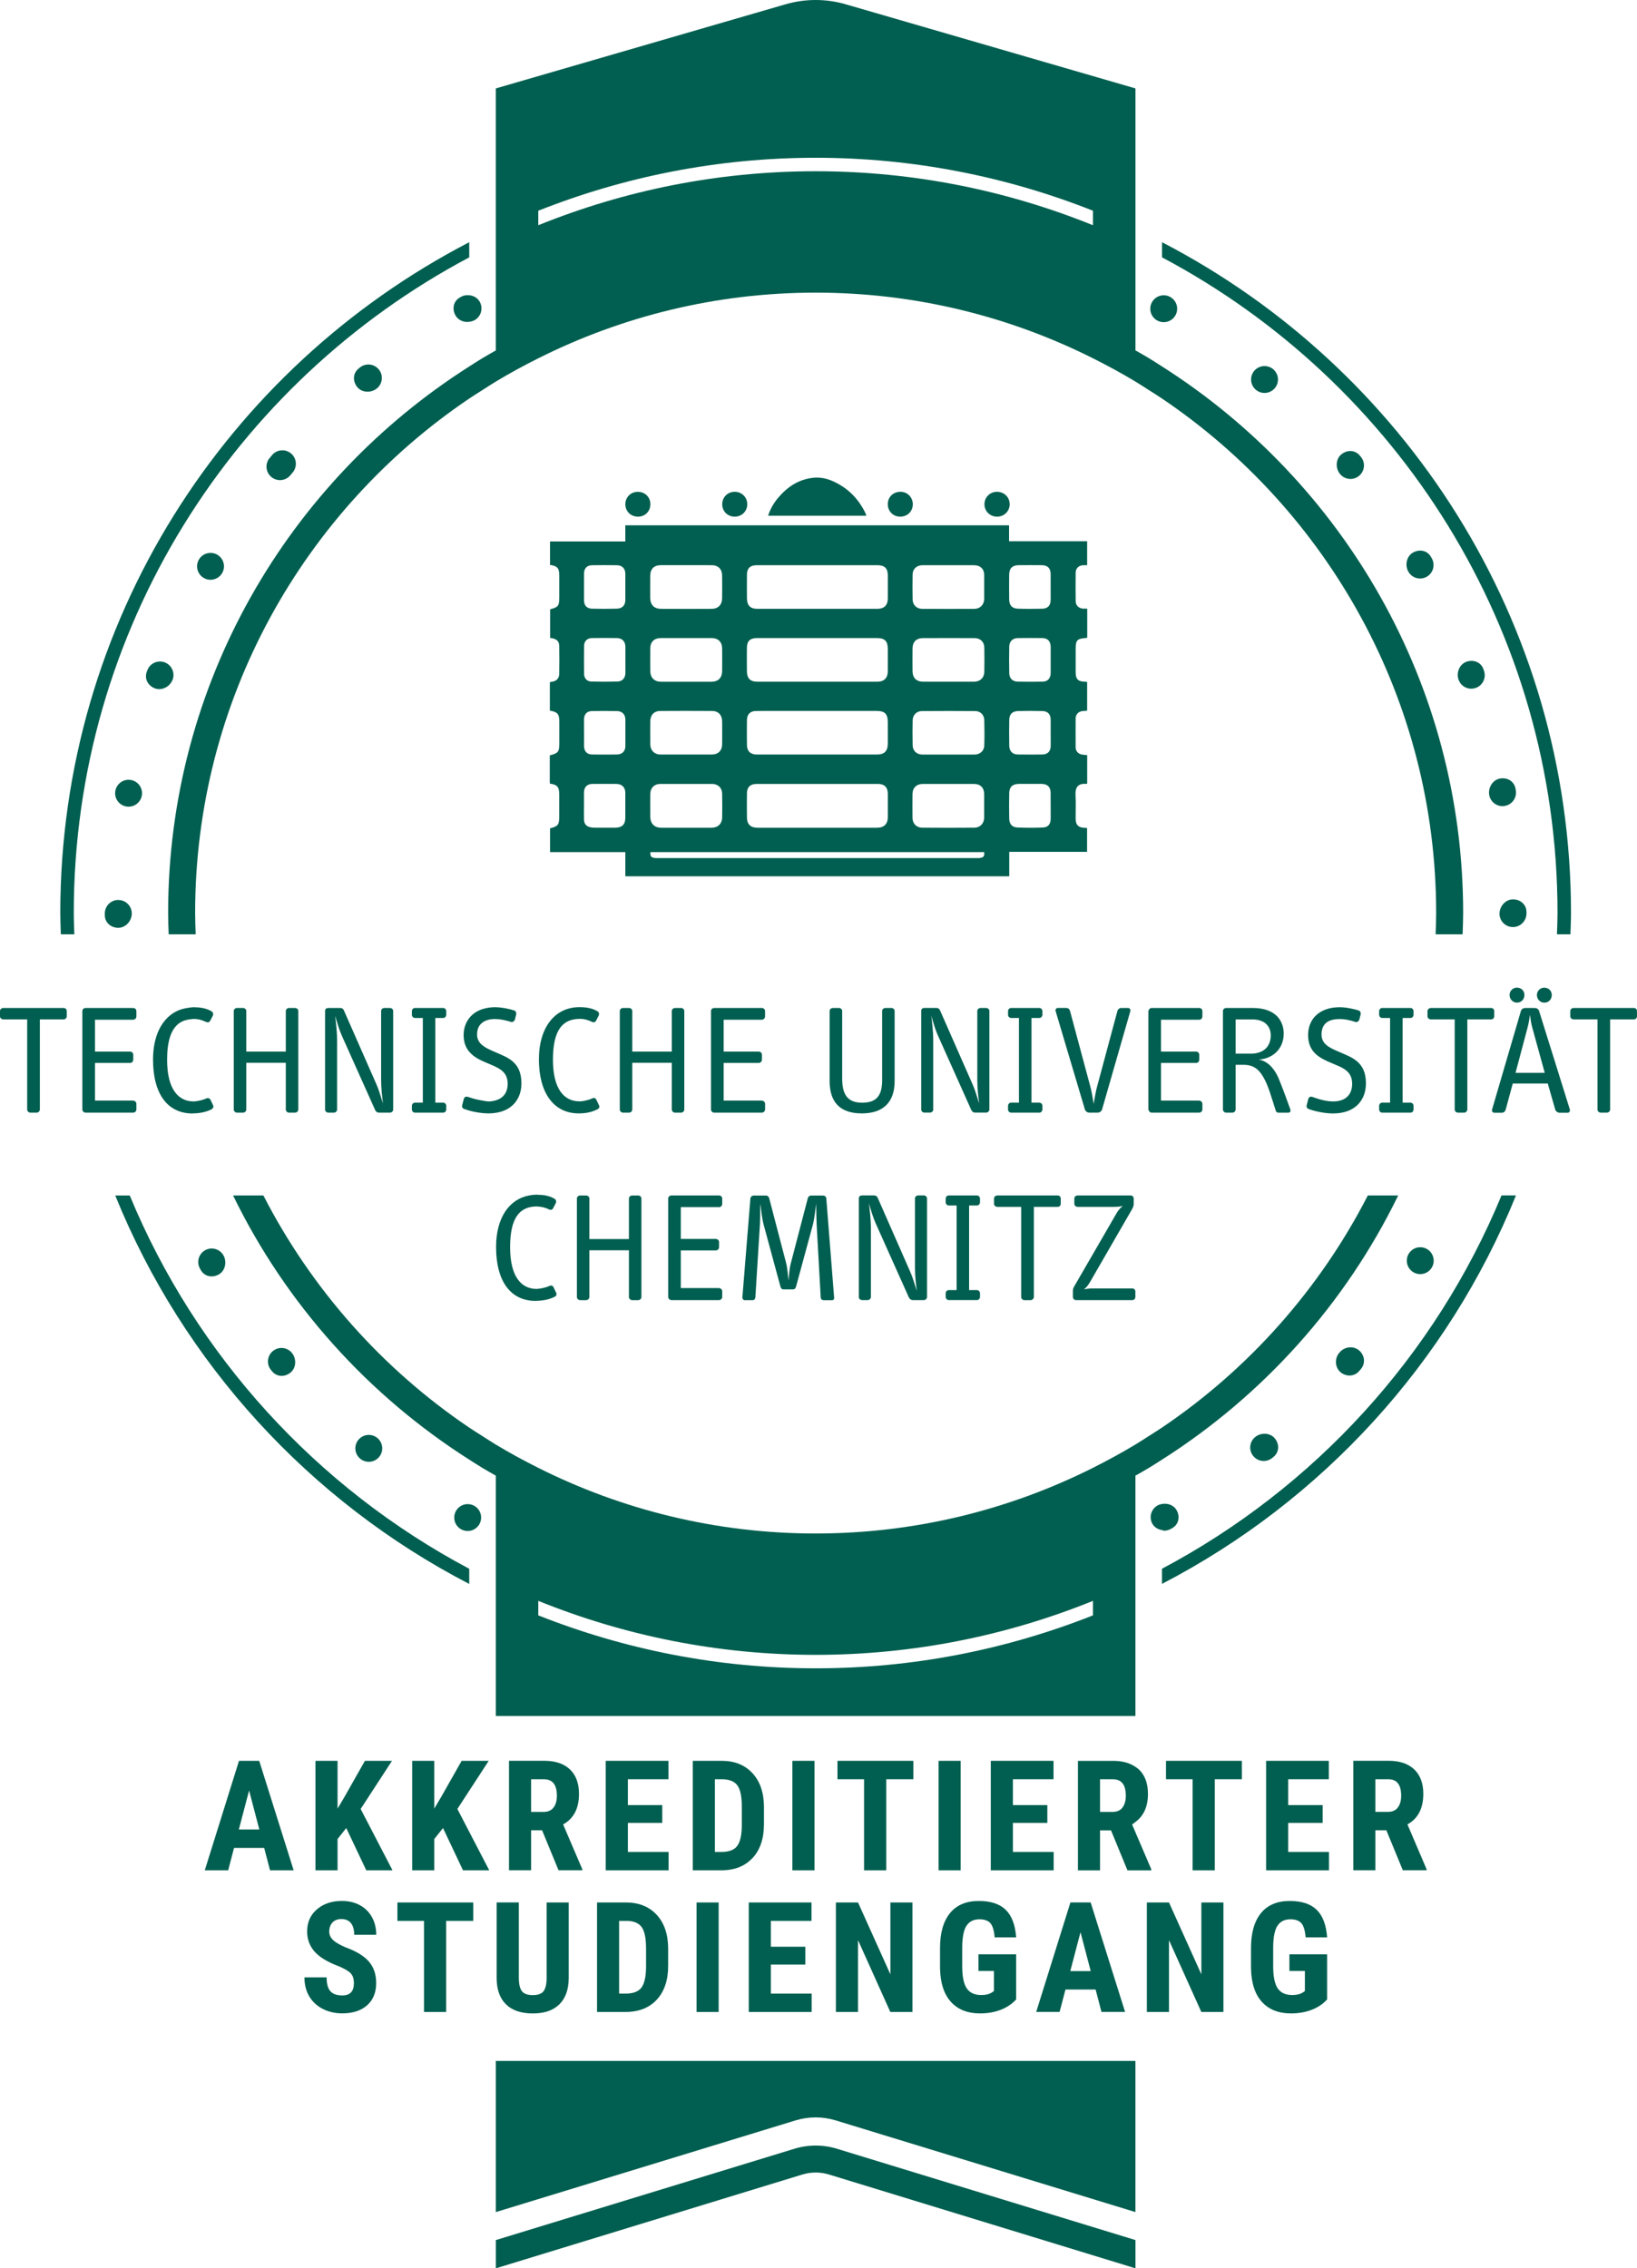 <?xml version="1.0" encoding="UTF-8"?>
<svg id="Ebene_2" data-name="Ebene 2" xmlns="http://www.w3.org/2000/svg" viewBox="0 0 444.46 615.93">
  <defs>
    <style>
      .cls-1 {
        fill: #005f50;
      }
    </style>
  </defs>
  <g id="Ebene_1-2" data-name="Ebene 1">
    <g>
      <path class="cls-1" d="M127.4,430.09v-4.11c-41.34-21.93-74.17-57.82-92.17-101.36h-3.94c18.44,45.56,52.77,83.01,96.11,105.48Z"/>
      <path class="cls-1" d="M407.67,324.61c-18,43.55-50.83,79.43-92.18,101.36v4.11c43.34-22.47,77.67-59.92,96.11-105.48h-3.93Z"/>
      <path class="cls-1" d="M127.4,69.88v-4.11C61.52,99.93,16.37,168.73,16.37,247.93c0,1.93,.09,3.85,.15,5.77h3.66c-.05-1.92-.15-3.83-.15-5.77,0-77.11,43.58-144.21,107.38-178.05Z"/>
      <path class="cls-1" d="M422.88,247.93c0,1.93-.09,3.85-.15,5.77h3.66c.05-1.92,.15-3.83,.15-5.77,0-79.2-45.15-148-111.04-182.16v4.11c63.8,33.84,107.38,100.93,107.38,178.05Z"/>
      <path class="cls-1" d="M134.62,600.66l81.36-24.89c1.78-.54,3.62-.82,5.47-.82s3.69,.27,5.47,.82l81.36,24.89v-41.04H134.62v41.04Z"/>
      <path class="cls-1" d="M32.12,244.37c-2.02,0-3.66,1.64-3.66,3.66v.46c0,2.02,1.64,3.44,3.66,3.44s3.66-1.87,3.66-3.89-1.64-3.66-3.66-3.66Z"/>
      <path class="cls-1" d="M74.05,366.89c-1.54,1.31-1.74,3.62-.43,5.16l.29,.35c.69,.81,1.61,1.2,2.55,1.2,.86,0,1.73-.32,2.47-.94,1.54-1.31,1.59-3.79,.29-5.34-1.32-1.55-3.63-1.74-5.16-.43Z"/>
      <path class="cls-1" d="M46.85,184.61c.73-1.88-.21-4.01-2.09-4.74-1.87-.73-4.01,.2-4.74,2.09-.02,.04-.19,.51-.2,.55-.65,1.89,.41,3.74,2.28,4.42,.37,.14,.75,.2,1.14,.2,1.54,0,3.04-1.04,3.61-2.53Z"/>
      <path class="cls-1" d="M54.54,344.92c.65,1.11,1.75,1.67,2.91,1.67,.66,0,1.34-.18,1.97-.54,1.75-1,2.24-3.42,1.25-5.18-1-1.75-3.23-2.37-4.99-1.38-1.76,1-2.37,3.23-1.38,4.99,0,.01,.25,.42,.25,.44Z"/>
      <path class="cls-1" d="M73.46,124.06c-.08,.1-.14,.2-.21,.31l-.03-.03c-1.3,1.54-1.11,3.86,.43,5.16,.69,.58,1.53,.87,2.37,.87,1.04,0,2.07-.44,2.8-1.3,.01-.01,.18-.22,.28-.34,.02-.03,.04-.05,.07-.08,.02-.02,.33-.39,.34-.41,1.27-1.58,1.03-3.88-.54-5.15-1.58-1.28-3.88-1.02-5.15,.54l.02,.02c-.13,.12-.25,.25-.37,.4h0Z"/>
      <path class="cls-1" d="M363.81,367.12c-.08,.09-.28,.33-.36,.43-1.19,1.64-.91,4.03,.72,5.22,.68,.49,1.46,.74,2.22,.74,1.08,0,2.12-.49,2.82-1.44,.06-.06,.29-.33,.34-.4,1.25-1.54,.96-3.7-.55-4.99-1.51-1.29-3.87-1.04-5.19,.44Z"/>
      <path class="cls-1" d="M102.38,105.43c1.54-1.31,1.74-3.62,.43-5.16-1.32-1.55-3.63-1.73-5.16-.43l-.35,.29c-1.54,1.31-1.56,3.47-.26,5.02,.69,.82,1.71,1.21,2.75,1.21,.92,0,1.86-.32,2.59-.93Z"/>
      <path class="cls-1" d="M414.45,247.65c0-2.02-1.64-3.44-3.66-3.44s-3.66,1.87-3.66,3.89,1.64,3.63,3.66,3.63,3.66-1.68,3.66-3.7v-.38Z"/>
      <path class="cls-1" d="M340.74,390.25c-1.54,1.31-1.74,3.62-.43,5.16,.73,.86,1.76,1.3,2.8,1.3,.84,0,1.68-.29,2.37-.87l.35-.29c1.54-1.31,1.56-3.47,.26-5.02-1.31-1.54-3.79-1.58-5.34-.29Z"/>
      <path class="cls-1" d="M364.15,123.41c-1.54,1.31-1.59,3.79-.29,5.34,.73,.86,1.76,1.3,2.8,1.3,.84,0,1.68-.29,2.37-.87,1.54-1.31,1.74-3.62,.43-5.16l-.29-.35c-1.31-1.54-3.47-1.56-5.02-.26Z"/>
      <path class="cls-1" d="M408.58,218.83c1.99-.35,3.32-2.25,2.97-4.24,0,0-.08-.46-.08-.46-.36-1.98-2.19-3.08-4.21-2.73-1.99,.36-3.27,2.48-2.92,4.47,.31,1.78,1.86,3.03,3.6,3.03,.21,0,.42-.02,.64-.06Z"/>
      <path class="cls-1" d="M402.93,182.16s-.18-.49-.19-.52c-.71-1.88-2.71-2.62-4.59-1.95-1.88,.67-2.8,2.95-2.15,4.85,.52,1.52,1.94,2.47,3.46,2.47,.39,0,.79-.07,1.19-.2,1.91-.66,2.93-2.74,2.27-4.66Z"/>
      <path class="cls-1" d="M383.63,150.05c-1.75,1-2.24,3.42-1.25,5.18,.67,1.19,1.91,1.86,3.19,1.86,.61,0,1.23-.16,1.8-.48,1.76-1,2.37-3.23,1.38-4.99,0-.01-.25-.42-.25-.44-1.02-1.74-3.14-2.13-4.87-1.12Z"/>
      <path class="cls-1" d="M125.25,80.56s-.42,.25-.44,.25c-1.74,1.02-2.13,3.13-1.12,4.87,.66,1.15,1.93,1.75,3.22,1.75,.17,0,.33-.04,.49-.06,.51-.06,1.01-.19,1.47-.44,1.76-1,2.37-3.23,1.38-4.99-.61-1.08-1.69-1.66-2.84-1.77-.72-.07-1.47,0-2.15,.39Z"/>
      <path class="cls-1" d="M315.5,408.38c-.42,.08-.84,.19-1.23,.41-1.76,1-2.37,3.23-1.38,4.99,.57,1,1.56,1.52,2.61,1.7,.2,.03,.38,.16,.58,.16,.61,0,1.23-.16,1.8-.48,.01,0,.42-.25,.44-.25,1.74-1.02,2.13-3.13,1.12-4.87-.79-1.37-2.43-1.93-3.95-1.65Z"/>
      <path class="cls-1" d="M215.7,583.46l-81.07,24.8v7.67l83.22-25.47c2.37-.72,4.87-.72,7.23,0l83.21,25.47v-7.67l-81.06-24.8c-3.77-1.15-7.75-1.15-11.52,0Z"/>
      <path class="cls-1" d="M45.65,247.93c0,1.93,.08,3.85,.15,5.77h7.33c-.06-1.92-.15-3.83-.15-5.77,0-58.09,29.56-109.41,74.42-139.71,1.18-.8,2.41-1.55,3.61-2.32,1.2-.77,2.39-1.55,3.61-2.29,3.74-2.26,7.6-4.35,11.53-6.32,22.68-11.38,48.25-17.83,75.3-17.83s52.62,6.45,75.3,17.83c3.93,1.97,7.78,4.06,11.53,6.32,1.22,.74,2.41,1.52,3.61,2.29,1.21,.77,2.43,1.52,3.61,2.32,44.87,30.3,74.43,81.62,74.43,139.71,0,1.93-.08,3.85-.15,5.77h7.33c.06-1.92,.15-3.83,.15-5.77,0-62.36-32.67-117.2-81.75-148.42-1.2-.76-2.39-1.54-3.61-2.28-1.19-.72-2.4-1.39-3.61-2.08V24.01L229.6,1.16c-2.66-.77-5.41-1.16-8.15-1.16s-5.49,.39-8.15,1.16l-78.68,22.85V95.16c-1.21,.69-2.42,1.36-3.61,2.08-1.22,.73-2.41,1.51-3.61,2.27-49.09,31.22-81.75,86.06-81.75,148.41ZM146.15,59.14v-1.92c23.33-9.25,48.72-14.38,75.3-14.38s51.97,5.14,75.3,14.38v3.94c-23.28-9.42-48.68-14.66-75.3-14.66s-52.02,5.24-75.3,14.66v-2.02Z"/>
      <path class="cls-1" d="M375.56,324.61h-4.18c-13.05,25.42-32.34,47.13-55.89,63.03-1.19,.8-2.41,1.55-3.61,2.32-1.2,.77-2.39,1.55-3.61,2.28-3.74,2.26-7.6,4.35-11.53,6.33-22.68,11.38-48.25,17.83-75.3,17.83s-52.62-6.45-75.3-17.83c-3.93-1.97-7.78-4.06-11.53-6.32-1.22-.74-2.41-1.52-3.61-2.29-1.21-.77-2.43-1.52-3.61-2.32-23.54-15.9-42.83-37.61-55.88-63.03h-8.23c14.33,29.44,36.66,54.27,64.12,71.73,1.2,.76,2.39,1.54,3.61,2.27,1.19,.72,2.4,1.39,3.61,2.08v65.26h173.66v-65.26c1.21-.69,2.42-1.36,3.61-2.08,1.22-.73,2.41-1.51,3.61-2.27,27.46-17.46,49.79-42.3,64.12-71.73h-4.05Zm-78.81,112.1v1.92c-23.33,9.24-48.72,14.38-75.3,14.38s-51.97-5.14-75.3-14.38v-3.94c23.28,9.42,48.68,14.66,75.3,14.66s52.02-5.24,75.3-14.66v2.02Z"/>
      <path class="cls-1" d="M295.89,348.23l.86-1.5,10.59-18.35c.25-.43,.47-.94,.47-1.39v-1.54c0-.51-.38-.84-.85-.84h-14.34c-.51,0-.93,.34-.93,.84v1.41c0,.47,.42,.85,.93,.85h9.76c.98,0,1.82-.08,2.46-.26-.5,.43-1.15,1.07-1.57,1.79l-6.52,11.27-5.06,8.74c-.18,.3-.39,.72-.39,1.19v1.74c0,.46,.39,.85,.85,.85h15.27c.47,0,.84-.39,.84-.85v-1.49c0-.46-.37-.84-.84-.84h-10.91c-.85,0-1.69,.17-2.21,.25,.52-.38,1.11-1.02,1.57-1.88Z"/>
      <path class="cls-1" d="M202.25,353.04h2.12c.43,0,.68-.3,.72-.77l1.23-19.72c.08-1.06,.08-4.37,.08-5.72,.26,1.44,.43,3.86,.94,5.72l4.53,16.71c.17,.6,.39,.85,.89,.85h2.5c.52,0,.73-.25,.9-.85l4.54-16.71c.46-1.74,.72-4.53,.89-5.72,0,1.44,.09,4.75,.14,5.77l1.1,19.73c.04,.42,.29,.72,.81,.72h2.24c.47,0,.64-.3,.59-.72l-2.12-26.89c-.04-.55-.43-.81-.94-.81h-3.18c-.42,0-.8,.3-.89,.68l-4.61,17.65c-.38,1.4-.51,3.22-.64,4.79-.18-1.57-.3-3.44-.64-4.75l-4.62-17.69c-.09-.34-.43-.68-.85-.68h-3.27c-.5,0-.93,.34-.97,.81l-2.17,26.77c-.04,.46,.25,.85,.68,.85Z"/>
      <path class="cls-1" d="M171.65,353.04h1.61c.47,0,.89-.39,.89-.85v-26.73c0-.51-.42-.84-.89-.84h-1.61c-.47,0-.89,.34-.89,.84v10.99h-10.74v-10.99c0-.51-.43-.84-.89-.84h-1.61c-.47,0-.88,.34-.88,.84v26.73c0,.46,.42,.85,.88,.85h1.61c.47,0,.89-.39,.89-.85v-12.69h10.74v12.69c0,.46,.43,.85,.89,.85Z"/>
      <path class="cls-1" d="M195.2,327.79c.55,0,.89-.42,.89-.93v-1.41c0-.51-.43-.84-.89-.84h-12.89c-.47,0-.89,.34-.89,.84v26.73c0,.46,.42,.85,.89,.85h12.89c.46,0,.89-.39,.89-.85v-1.53c0-.51-.43-.89-.95-.89h-10.3v-10.23h9.5c.51,0,.89-.38,.89-.94v-1.31c0-.47-.38-.86-.89-.86h-9.5v-8.65h10.35Z"/>
      <path class="cls-1" d="M278.15,353.04h1.65c.47,0,.9-.39,.9-.85v-24.48h6.45c.47,0,.85-.34,.85-.85v-1.41c0-.51-.38-.84-.85-.84h-16.33c-.51,0-.93,.34-.93,.84v1.41c0,.5,.42,.85,.93,.85h6.44v24.48c0,.46,.42,.85,.89,.85Z"/>
      <path class="cls-1" d="M265.24,327.33c.5,0,.84-.43,.84-.9v-.92c0-.47-.34-.9-.84-.9h-7.63c-.52,0-.85,.42-.85,.9v.92c0,.47,.34,.9,.85,.9h2.12v22.98h-2.12c-.52,0-.85,.42-.85,.89v.93c0,.47,.34,.89,.85,.89h7.63c.5,0,.84-.43,.84-.89v-.93c0-.47-.34-.89-.84-.89h-2.12v-22.98h2.12Z"/>
      <path class="cls-1" d="M246.81,352.35c.21,.43,.6,.68,1.02,.68h2.97c.47,0,.89-.39,.89-.81v-26.81c0-.47-.42-.81-.89-.81h-1.49c-.46,0-.89,.34-.89,.81v18.87c0,2.08,.26,4.38,.51,6.24-.51-1.45-.98-3.35-1.83-5.26l-8.82-20.07c-.17-.38-.52-.59-.99-.59h-3.22c-.51,0-.89,.26-.89,.81v26.81c0,.42,.42,.81,.89,.81h1.48c.48,0,.9-.39,.9-.81v-19.21c0-1.61-.29-4.45-.52-6.28,.52,1.83,1.07,3.78,1.87,5.55l8.99,20.07Z"/>
      <path class="cls-1" d="M274.13,136.89c0-1.9-1.52-3.36-3.46-3.35-1.89,.01-3.37,1.49-3.38,3.35-.02,1.9,1.49,3.4,3.42,3.4s3.43-1.48,3.43-3.4Z"/>
      <path class="cls-1" d="M247.83,136.96c0-1.92-1.42-3.4-3.31-3.42-2-.02-3.46,1.39-3.47,3.34-.02,1.91,1.4,3.38,3.3,3.41,1.99,.03,3.47-1.4,3.48-3.33Z"/>
      <path class="cls-1" d="M226.15,130.67c-1.75-.79-3.6-1.15-5.52-.92-4,.48-7.05,2.62-9.54,5.64-1.12,1.38-1.99,2.9-2.53,4.64h26.68c-.15-.37-.24-.67-.38-.93-1.92-3.84-4.8-6.69-8.72-8.43Z"/>
      <path class="cls-1" d="M149.27,205.1v7.16c0,.18,.04,.36,.05,.53,1.95,.25,2.52,.9,2.52,2.88,0,1.99,0,3.98,0,5.98,0,2.31-.31,2.71-2.49,3.28v6.45h20.44v6.57h104.23v-6.64h21.13v-6.48c-.22,0-.38-.02-.53-.03-1.87-.06-2.58-.78-2.58-2.62,0-2.09,.09-4.18-.03-6.26-.12-2.29,.81-3.24,2.97-3.07,.05,0,.1-.04,.2-.11v-7.7c-.54-.05-1.04-.07-1.52-.17-1-.23-1.62-.97-1.62-1.98,0-2.62-.02-5.22,0-7.84,.01-1.01,.75-1.83,1.77-1.96,.45-.05,.91-.08,1.36-.12v-7.81c-.23-.02-.43-.03-.6-.05-1.91-.05-2.52-.69-2.52-2.62v-6.17c0-2.51,.36-2.9,2.83-3.08,.08-.01,.18-.06,.31-.1v-7.87c-.42,0-.78,.01-1.15,0-1.16-.08-1.98-.9-1.99-2.04-.03-2.59-.03-5.17,0-7.75,.02-1.13,.81-1.92,1.93-2,.4-.02,.79,0,1.19,0v-6.51h-21.2v-4.33h-104.19v4.39h-20.44v6.36c2.03,.32,2.51,.9,2.51,2.9v5.88c0,2.35-.26,2.7-2.48,3.28v7.77c1.68,.18,2.45,.82,2.47,2.19,.04,2.52,.04,5.04,0,7.56-.02,1.25-.77,2-2,2.15-.18,.02-.34,.07-.55,.12v7.72c2.1,.37,2.57,.93,2.57,2.96v5.88c0,2.35-.27,2.71-2.57,3.31Zm136,13.71c0,1.16,0,2.31,0,3.46,0,1.49-.66,2.36-2.11,2.43-2.32,.1-4.66,.1-6.99-.01-1.42-.07-2.15-.99-2.16-2.43-.04-2.3-.04-4.6,0-6.9,.01-1.64,.91-2.48,2.58-2.5,2.08,0,4.16,0,6.23,0,1.58,.01,2.42,.84,2.44,2.41,0,1.19,0,2.37,0,3.54Zm0-19.83c0,1.21,.02,2.42,0,3.62-.02,1.42-.85,2.26-2.26,2.27-2.21,.03-4.42,.03-6.63,0-1.49-.01-2.35-.9-2.36-2.4-.04-2.33-.04-4.65,0-6.99,0-1.5,.83-2.36,2.36-2.41,2.21-.06,4.41-.06,6.61,0,1.54,.04,2.28,.89,2.28,2.45,0,1.15,0,2.3,0,3.45Zm0-19.79c0,1.18,0,2.36,0,3.54-.01,1.46-.77,2.33-2.18,2.36-2.27,.04-4.55,.06-6.81,0-1.39-.04-2.25-.92-2.26-2.33-.04-2.39-.06-4.79,0-7.18,.02-1.43,.92-2.3,2.36-2.32,2.21-.03,4.41-.03,6.63,0,1.47,.02,2.24,.88,2.26,2.39,0,1.19,0,2.37,0,3.54Zm-11.26-23.22c.01-1.62,.85-2.47,2.46-2.5,2.14-.02,4.29-.02,6.43,0,1.54,.02,2.34,.83,2.36,2.37,.01,1.18,0,2.36,0,3.55s.02,2.35,0,3.54c-.02,1.49-.78,2.33-2.29,2.36-2.19,.05-4.41,.06-6.61-.01-1.57-.04-2.34-.92-2.36-2.52-.02-2.27-.02-4.53,0-6.8Zm-104.21,23.27c0,1.19,.03,2.36,0,3.54-.02,1.31-.81,2.24-2.1,2.28-2.4,.07-4.79,.07-7.17,0-1.19-.03-1.94-.9-1.95-2.08-.03-2.53-.03-5.04,0-7.56,0-1.27,.79-2.12,2.08-2.16,2.3-.04,4.6-.04,6.9,0,1.39,.04,2.22,.95,2.24,2.34,.02,1.21,0,2.42,0,3.63Zm9.45,13.81c4.68-.03,9.38-.03,14.07,0,1.71,0,2.74,1.11,2.75,2.85,.02,2.05,.02,4.11,0,6.15-.01,1.79-1.08,2.83-2.83,2.83-2.33,.01-4.66,0-6.99,0s-4.6,.01-6.9,0c-1.67,0-2.78-1.12-2.79-2.8-.02-2.07-.02-4.15,0-6.23,0-1.68,1.03-2.8,2.69-2.8Zm-2.69-10.85c-.02-2.06-.02-4.1,0-6.15,0-1.73,1.05-2.78,2.78-2.79h13.89c1.77,0,2.83,1.06,2.84,2.85,.02,2.01,.02,4.04,0,6.05-.01,1.9-1.05,2.95-2.93,2.96-2.27,.01-4.53,0-6.8,0s-4.6,.01-6.9,0c-1.79-.02-2.87-1.1-2.88-2.91Zm2.78,30.66c2.33,0,4.66,0,6.99,0s4.67,0,7,0c1.61,0,2.72,1.07,2.74,2.66,.04,2.15,.04,4.29,0,6.44-.02,1.7-1.13,2.78-2.82,2.8-4.61,0-9.21,0-13.81,0-1.77-.02-2.87-1.17-2.88-2.95-.02-2.06-.02-4.11,0-6.16,0-1.7,1.08-2.79,2.78-2.79Zm86.76,20.11c-.33,.05-.68,.03-1.01,.03-28.78,.01-57.55,.01-86.31,0-.34,0-.69,.03-1.03-.03-.99-.16-1.23-.46-1.15-1.59h90.62c.09,1.1-.12,1.42-1.12,1.59Zm-60.71-20.11c5.5,0,11,0,16.5,0h16.41c1.84,0,2.75,.89,2.75,2.73,0,2.08,0,4.16,0,6.25,0,1.91-1.02,2.92-2.95,2.92-10.81,0-21.62,0-32.44,0-1.88,0-2.84-.93-2.86-2.77-.02-2.21-.03-4.42,0-6.62,.02-1.64,.93-2.5,2.59-2.5Zm-2.59-10.59c-.03-2.26-.03-4.53,0-6.8,.02-1.48,.89-2.38,2.38-2.41,2.08-.04,4.16-.02,6.24-.02h26.48c2.35,0,3.14,.78,3.14,3.1,0,1.93,0,3.86,0,5.78,0,2.04-.93,2.96-2.94,2.96h-32.62c-1.7,0-2.66-.9-2.69-2.61Zm64.44,.15c-.03,1.45-1.16,2.46-2.62,2.47-2.39,.01-4.78,0-7.17,0s-4.66,.01-6.99,0c-1.53,0-2.63-.97-2.67-2.5-.05-2.27-.04-4.54,0-6.81,.04-1.43,1.06-2.49,2.49-2.5,4.84-.04,9.68-.04,14.53,0,1.38,.01,2.41,1.06,2.43,2.44,.06,2.3,.07,4.59,0,6.89Zm-19.46-46.46c.02-1.45,1.11-2.46,2.58-2.48,2.39-.02,4.79-.01,7.18-.01s4.67,0,6.98,.01c1.65,0,2.69,1.03,2.7,2.66,0,2.15,0,4.28,0,6.43,0,1.59-1.07,2.73-2.66,2.75-4.75,.04-9.51,.04-14.25,0-1.46-.01-2.51-1.1-2.53-2.55-.04-2.27-.04-4.54,0-6.81Zm-.02,20.04c.03-1.7,1.08-2.73,2.76-2.73,4.69-.02,9.38-.02,14.07,0,1.59,0,2.64,1.01,2.66,2.6,.04,2.17,.04,4.35,0,6.53-.03,1.63-1.13,2.69-2.78,2.71-2.34,.01-4.67,0-7,0s-4.53,.01-6.81,0c-1.84-.01-2.88-1.02-2.9-2.88-.02-2.07-.02-4.16,0-6.24Zm0,39.48c.02-1.56,1.1-2.59,2.68-2.61,2.39,0,4.78,0,7.17,0s4.59,0,6.89,0c1.67,0,2.71,1.05,2.71,2.75,0,2.11,0,4.23,0,6.34,0,1.62-1.1,2.79-2.72,2.79-4.7,.04-9.39,.04-14.08,0-1.57,0-2.64-1.1-2.66-2.65-.02-2.2-.02-4.41,0-6.62Zm-44.97-59.27c0-1.9,.83-2.73,2.72-2.74h32.75c1.94,.01,2.78,.84,2.79,2.79,0,2.05,0,4.11,0,6.15,0,1.96-.97,2.91-2.93,2.91-10.82,.01-21.64,.01-32.47,0-1.93,0-2.83-.91-2.85-2.87-.02-2.07-.01-4.16,0-6.24Zm0,19.65c.02-1.76,.88-2.6,2.66-2.6h32.74c2,0,2.84,.84,2.85,2.83,0,2.06,0,4.11,0,6.17,0,1.86-1.01,2.85-2.88,2.85h-32.57c-1.87,0-2.78-.91-2.8-2.82-.02-2.14-.02-4.28,0-6.44Zm-26.24-19.53c0-1.85,1.02-2.86,2.88-2.87h6.9c2.3,0,4.6,0,6.9,.01,1.77,0,2.82,1.05,2.83,2.84,.02,2.05,.03,4.1,0,6.15-.01,1.76-1.09,2.86-2.84,2.86-4.57,.03-9.14,.03-13.71,0-1.93,0-2.96-1.08-2.98-3.03,0-1.99,0-3.96,.01-5.96Zm-17.99,3.05c0-1.21-.01-2.42,0-3.64,.02-1.4,.79-2.24,2.16-2.26,2.26-.03,4.54-.04,6.81,0,1.43,.02,2.26,.93,2.26,2.4,.01,2.33,.01,4.67,0,6.99,0,1.45-.81,2.36-2.26,2.4-2.27,.07-4.54,.07-6.8,.01-1.41-.04-2.15-.87-2.17-2.27-.01-1.21,0-2.42,0-3.63Zm0,39.6c0-1.21-.01-2.42,0-3.63,.02-1.36,.74-2.22,2.07-2.27,2.34-.05,4.67-.05,6.99,.01,1.35,.03,2.17,.97,2.18,2.3,.01,2.38,.01,4.78,0,7.18,0,1.38-.87,2.28-2.26,2.3-2.27,.04-4.54,.03-6.8,0-1.36-.02-2.15-.87-2.17-2.25-.01-1.21,0-2.43,0-3.64Zm0,16.16c.02-1.42,.84-2.26,2.26-2.28,2.18-.02,4.36,0,6.53,0,1.52,.02,2.43,.94,2.43,2.45,.01,2.23,.01,4.48,0,6.71,0,1.81-.83,2.69-2.66,2.73-1.89,.02-3.79,0-5.68,0-.4,0-.81-.04-1.2-.13-1.07-.23-1.66-.95-1.68-2.04-.03-1.27-.01-2.55-.01-3.83s-.01-2.42,0-3.63Z"/>
      <path class="cls-1" d="M176.58,136.93c.01-1.95-1.46-3.38-3.42-3.38-1.92,.01-3.36,1.46-3.37,3.36,0,1.95,1.47,3.38,3.44,3.38,1.92,0,3.35-1.44,3.35-3.37Z"/>
      <path class="cls-1" d="M202.89,136.88c-.02-1.89-1.51-3.34-3.41-3.34s-3.37,1.44-3.39,3.34c-.03,1.93,1.44,3.41,3.39,3.41s3.43-1.5,3.41-3.41Z"/>
      <path class="cls-1" d="M17.27,273.7H.93c-.51,0-.93,.34-.93,.85v1.4c0,.51,.43,.85,.93,.85H7.38v24.47c0,.47,.42,.86,.89,.86h1.66c.46,0,.89-.39,.89-.86v-24.47h6.45c.46,0,.85-.34,.85-.85v-1.4c0-.51-.38-.85-.85-.85Z"/>
      <path class="cls-1" d="M443.61,273.7h-16.33c-.51,0-.93,.34-.93,.85v1.4c0,.51,.42,.85,.93,.85h6.45v24.47c0,.47,.42,.86,.89,.86h1.65c.47,0,.89-.39,.89-.86v-24.47h6.44c.47,0,.85-.34,.85-.85v-1.4c0-.51-.38-.85-.85-.85Z"/>
      <path class="cls-1" d="M417.29,270.18c0,1.19,.93,2.08,1.99,2.08,1.2,0,2.04-.89,2.04-2.08s-.89-1.99-2.08-1.99c-1.02,0-1.95,.86-1.95,1.99Z"/>
      <path class="cls-1" d="M395.85,302.13h1.65c.46,0,.89-.39,.89-.86v-24.47h6.46c.46,0,.84-.34,.84-.85v-1.4c0-.51-.38-.85-.84-.85h-16.34c-.23,0-.43,.09-.6,.21-.2,.15-.33,.36-.33,.64v1.4c0,.51,.43,.85,.93,.85h6.45v24.47c0,.47,.42,.86,.9,.86Z"/>
      <path class="cls-1" d="M411.81,268.18c-1.01,0-1.95,.86-1.95,1.99,0,1.19,.94,2.08,1.99,2.08,1.19,0,2.04-.89,2.04-2.08s-.89-1.99-2.08-1.99Z"/>
      <path class="cls-1" d="M37.03,301.27v-1.52c0-.51-.42-.89-.93-.89h-10.31v-10.23h9.51c.51,0,.88-.38,.88-.93v-1.31c0-.46-.38-.85-.88-.85h-9.51v-8.65h10.35c.55,0,.89-.43,.89-.94v-1.4c0-.51-.42-.85-.89-.85h-12.89c-.47,0-.89,.34-.89,.85v26.72c0,.47,.42,.86,.89,.86h12.89c.47,0,.89-.39,.89-.86Z"/>
      <path class="cls-1" d="M52.27,302.33c.75,0,1.4-.06,1.99-.14,1.43-.21,2.45-.6,3.23-.99,.08-.04,.13-.13,.2-.2,.21-.2,.34-.47,.19-.82l-.76-1.61c-.06-.12-.18-.19-.29-.27-.2-.13-.45-.2-.77-.04-.59,.28-1.76,.63-2.8,.76-.23,.03-.47,.06-.68,.06-4.19,0-7.21-3.35-7.21-11.32,0-4.89,1.01-8,2.94-9.65,.94-.8,2.11-1.21,3.47-1.35,.3-.03,.57-.08,.89-.08,1.18,0,2.08,.29,2.95,.68,.1,.05,.21,.07,.32,.12,.51,.26,.93,.09,1.14-.33l.68-1.32c.25-.47,.08-.98-.34-1.23-.76-.46-1.6-.73-2.45-.89-.8-.15-1.62-.21-2.42-.21-.45,0-.87,.08-1.3,.14-1.28,.15-2.47,.49-3.55,1.07-3.77,2.01-6.15,6.53-6.15,13.01,0,9.33,3.95,14.63,10.74,14.63Z"/>
      <path class="cls-1" d="M421.23,285.26l-1.19-3.81-2.15-6.89c-.18-.59-.68-.85-1.14-.85h-2.67c-.47,0-.98,.26-1.15,.85l-1.45,4.96-.46,1.57-.08,.26-.72,2.46-5.09,17.4c-.17,.51,.13,.94,.59,.94h2.08c.47,0,.89-.39,1.01-.86l1.92-7.08h9.5l.55,1.91,1.48,5.17c.13,.47,.68,.86,1.15,.86h2.2c.47,0,.77-.42,.6-.94l-3.8-12.18-1.17-3.76Zm-3.11,6.06h-6.64l3.27-12.31c.29-1.1,.5-2.3,.63-3.48,.18,1.14,.34,2.42,.64,3.48l2.69,9.76,.7,2.54h-1.29Z"/>
      <path class="cls-1" d="M65.98,273.7h-1.62c-.46,0-.89,.34-.89,.85v26.72c0,.47,.43,.86,.89,.86h1.62c.47,0,.89-.39,.89-.86v-12.68h10.73v12.68c0,.47,.42,.86,.89,.86h1.61c.47,0,.89-.39,.89-.86v-26.72c0-.51-.43-.85-.89-.85h-1.61c-.47,0-.89,.34-.89,.85v10.99h-10.73v-10.99c0-.51-.43-.85-.89-.85Z"/>
      <path class="cls-1" d="M93.34,274.3c-.17-.38-.5-.6-.97-.6h-3.22c-.51,0-.89,.26-.89,.81v26.81c0,.42,.42,.81,.89,.81h1.48c.47,0,.89-.39,.89-.81v-19.22c0-1.61-.3-4.45-.51-6.28,.51,1.83,1.06,3.78,1.87,5.56l8.99,20.07c.21,.43,.6,.68,1.02,.68h2.97c.46,0,.89-.39,.89-.81v-26.81c0-.47-.43-.81-.89-.81h-1.49c-.46,0-.89,.34-.89,.81v18.88c0,2.07,.26,4.36,.51,6.23-.51-1.44-.97-3.35-1.82-5.26l-8.83-20.07Z"/>
      <path class="cls-1" d="M348.54,280.62c0-2.67-1.48-6.92-8.44-6.92h-7.17c-.47,0-.89,.34-.89,.85v26.72c0,.47,.42,.86,.89,.86h1.66c.46,0,.89-.39,.89-.86v-12.13h2.25c3.14,0,4.45,1.87,5.43,3.61,1.23,2.17,2.03,5.18,3.23,8.87,.12,.38,.43,.52,.76,.52h2.55c.63,0,.81-.42,.59-1.02-1.7-4.75-2.96-7.97-3.35-8.78-.93-2-2.63-4.2-5.18-4.63,3.82-.25,6.78-2.89,6.78-7.09Zm-8.95,5.48h-4.11v-9.29h4.58c3.27,0,4.96,1.82,4.96,4.33,0,3.14-2.07,4.97-5.43,4.97Z"/>
      <path class="cls-1" d="M361.99,299.08c-2.12,0-4.16-.69-5.68-1.23-.6-.21-.98,.13-1.11,.6l-.42,1.65c-.12,.47,.04,.85,.59,1.06,1.61,.59,4.25,1.18,6.58,1.18,6.23,0,8.91-3.86,8.91-8.14,0-4.54-2.21-6.37-5.34-7.73l-2.34-1.02c-2.37-1.01-4.37-2.03-4.37-4.53,0-2.64,1.44-4.21,4.91-4.21,1.74,0,2.98,.39,4.38,.81,.34,.08,.85-.21,.97-.68l.34-1.35c.13-.47-.12-.98-.5-1.1-1.27-.42-3.44-.89-5.19-.89-5.51,0-8.56,3.22-8.56,7.55,0,4.75,3.22,6.28,6.32,7.59l1.99,.85c2.25,.98,3.65,2.21,3.65,4.83,0,2.85-1.74,4.76-5.13,4.76Z"/>
      <path class="cls-1" d="M112.68,299.41c-.51,0-.85,.42-.85,.89v.94c0,.47,.34,.89,.85,.89h7.63c.5,0,.85-.42,.85-.89v-.94c0-.48-.35-.89-.85-.89h-2.12v-22.99h2.12c.5,0,.85-.42,.85-.89v-.94c0-.47-.35-.89-.85-.89h-7.63c-.51,0-.85,.42-.85,.89v.94c0,.47,.34,.89,.85,.89h2.12v22.99h-2.12Z"/>
      <path class="cls-1" d="M134.62,298.78c-.58,.17-1.19,.3-1.92,.3-.58,0-1.12-.14-1.68-.23-1.33-.21-2.57-.52-3.61-.89-.12-.04-.28-.08-.39-.12-.59-.21-.98,.13-1.1,.6l-.43,1.65c-.13,.47,.04,.85,.59,1.06,.39,.14,.84,.28,1.33,.42,1.07,.3,2.34,.54,3.61,.67,.55,.05,1.1,.09,1.64,.09,.71,0,1.35-.06,1.97-.16,4.82-.74,6.94-4.18,6.94-7.98,0-4.54-2.21-6.37-5.34-7.73l-1.59-.7-.74-.32c-1.1-.47-2.1-.95-2.87-1.57-.9-.72-1.5-1.61-1.5-2.96,0-1.47,.5-2.56,1.5-3.28,.79-.58,1.88-.93,3.42-.93,.07,0,.12,.02,.19,.02,1.63,.03,2.84,.39,4.18,.79,.34,.08,.85-.21,.98-.68l.34-1.35c.12-.47-.13-.98-.51-1.1-1.23-.41-3.29-.85-4.99-.88-.06,0-.13-.01-.19-.01-1.28,0-2.41,.19-3.42,.51-1.55,.49-2.75,1.33-3.61,2.43-.99,1.26-1.54,2.83-1.54,4.62,0,2.04,.61,3.46,1.54,4.55,.96,1.13,2.24,1.9,3.61,2.52,.39,.18,.78,.35,1.17,.51l1.99,.85c.17,.07,.29,.16,.45,.23,1.97,.95,3.2,2.17,3.2,4.6,0,2.23-1.11,3.85-3.2,4.46Z"/>
      <path class="cls-1" d="M145.68,324.4c-.7,0-1.36,.09-2.01,.21-5.38,.99-8.98,6.01-8.98,13.99,0,9.34,3.95,14.64,10.74,14.64,.27,0,.48-.03,.72-.04,2.13-.1,3.5-.61,4.49-1.1,.34-.17,.59-.55,.38-1.02l-.76-1.61c-.17-.34-.56-.55-1.07-.29-.64,.3-1.96,.68-3.05,.77-.14,.01-.29,.04-.43,.04-4.2,0-7.21-3.35-7.21-11.33s2.55-11.07,7.29-11.07c.13,0,.22,.04,.34,.04,1.13,.06,2.04,.34,2.92,.76,.51,.26,.94,.08,1.15-.34l.68-1.32c.26-.47,.08-.98-.34-1.23-.77-.46-1.6-.73-2.46-.9-.65-.12-1.3-.15-1.95-.17-.16,0-.31-.04-.47-.04Z"/>
      <path class="cls-1" d="M157.06,302.33c2.59,0,4.12-.59,5.21-1.14,.34-.17,.6-.55,.39-1.02l-.77-1.61c-.17-.34-.55-.56-1.06-.31-.72,.34-2.33,.81-3.48,.81-4.2,0-7.22-3.35-7.22-11.32s2.55-11.08,7.3-11.08c1.32,0,2.3,.34,3.27,.8,.51,.26,.94,.09,1.15-.33l.68-1.32c.25-.47,.09-.98-.34-1.23-1.49-.89-3.22-1.1-4.88-1.1-6.49,0-10.99,5.26-10.99,14.21s3.95,14.63,10.74,14.63Z"/>
      <path class="cls-1" d="M274.54,299.41c-.51,0-.85,.42-.85,.89v.94c0,.47,.34,.89,.85,.89h7.63c.51,0,.85-.42,.85-.89v-.94c0-.48-.34-.89-.85-.89h-2.11v-22.99h2.11c.51,0,.85-.42,.85-.89v-.94c0-.47-.34-.89-.85-.89h-7.63c-.51,0-.85,.42-.85,.89v.94c0,.47,.34,.89,.85,.89h2.12v22.99h-2.12Z"/>
      <path class="cls-1" d="M306.22,273.7h-1.82c-.46,0-.88,.34-1.02,.85l-5.52,20.54c-.3,1.05-.68,3.22-.93,4.66-.05-.36-.11-.76-.18-1.18-.21-1.28-.48-2.69-.71-3.49l-5.51-20.54c-.17-.59-.55-.85-1.11-.85h-2.16c-.46,0-.8,.38-.64,.89l7.94,26.68c.13,.47,.68,.86,1.14,.86h2.37c.48,0,1.02-.39,1.15-.86l7.68-26.72c.13-.46-.2-.85-.68-.85Z"/>
      <path class="cls-1" d="M268.62,301.32v-26.81c0-.47-.43-.81-.89-.81h-1.48c-.47,0-.9,.34-.9,.81v18.88c0,2.07,.25,4.36,.51,6.23-.51-1.44-.98-3.35-1.83-5.26l-8.83-20.07c-.17-.38-.51-.6-.98-.6h-3.22c-.51,0-.88,.26-.88,.81v26.81c0,.42,.42,.81,.88,.81h1.49c.47,0,.89-.39,.89-.81v-19.22c0-1.61-.29-4.45-.51-6.28,.51,1.83,1.05,3.78,1.87,5.56l8.99,20.07c.21,.43,.6,.68,1.02,.68h2.97c.47,0,.89-.39,.89-.81Z"/>
      <path class="cls-1" d="M182.4,301.27c0,.47,.42,.86,.89,.86h1.61c.47,0,.89-.39,.89-.86v-26.72c0-.51-.42-.85-.89-.85h-1.61c-.47,0-.89,.34-.89,.85v10.99h-10.73v-10.99c0-.51-.43-.85-.89-.85h-1.61c-.47,0-.89,.34-.89,.85v26.72c0,.47,.42,.86,.89,.86h1.61c.47,0,.89-.39,.89-.86v-12.68h10.73v12.68Z"/>
      <path class="cls-1" d="M207.73,301.27v-1.52c0-.51-.43-.89-.94-.89h-10.31v-10.23h9.5c.5,0,.89-.38,.89-.93v-1.31c0-.46-.38-.85-.89-.85h-9.5v-8.65h10.34c.55,0,.9-.43,.9-.94v-1.4c0-.51-.43-.85-.9-.85h-12.89c-.47,0-.89,.34-.89,.85v26.72c0,.47,.42,.86,.89,.86h12.89c.47,0,.9-.39,.9-.86Z"/>
      <path class="cls-1" d="M233.99,302.33c5.89,0,8.91-3.14,8.91-8.73v-19.05c0-.51-.42-.85-.89-.85h-1.61c-.46,0-.89,.34-.89,.85v18.8c0,5.04-2.37,6.07-5.51,6.07-4.08,0-5.34-2.5-5.34-6.58v-18.29c0-.51-.43-.85-.9-.85h-1.61c-.47,0-.89,.34-.89,.85v19.05c0,5.35,2.5,8.73,8.74,8.73Z"/>
      <path class="cls-1" d="M315.5,276.89h10.07c.56,0,.89-.43,.89-.94v-1.4c0-.51-.42-.85-.89-.85h-12.89c-.38,0-.67,.26-.79,.62-.03,.08-.1,.13-.1,.23v26.72c0,.09,.07,.14,.1,.22,.11,.35,.41,.64,.79,.64h12.89c.47,0,.89-.39,.89-.86v-1.52c0-.51-.42-.89-.93-.89h-10.31v-10.23h9.5c.51,0,.89-.38,.89-.93v-1.31c0-.46-.38-.85-.89-.85h-9.5v-8.65h.28Z"/>
      <path class="cls-1" d="M382.94,302.13c.51,0,.85-.42,.85-.89v-.94c0-.48-.34-.89-.85-.89h-2.12v-22.99h2.12c.51,0,.85-.42,.85-.89v-.94c0-.47-.34-.89-.85-.89h-7.64c-.51,0-.85,.42-.85,.89v.94c0,.47,.34,.89,.85,.89h2.12v22.99h-2.12c-.51,0-.85,.42-.85,.89v.94c0,.47,.34,.89,.85,.89h7.64Z"/>
      <path class="cls-1" d="M64.89,478.13l-9.29,29.73h6.35l1.59-6.08h8.19l1.59,6.08h6.41l-9.35-29.73h-5.49Zm-.04,18.64l2.78-10.59,2.78,10.59h-5.55Z"/>
      <polygon class="cls-1" points="106.43 478.13 99.08 478.13 93.55 487.89 91.65 491.1 91.65 478.13 85.65 478.13 85.65 507.86 91.65 507.86 91.65 499.36 94.01 496.38 99.45 507.86 106.57 507.86 97.92 491.2 106.43 478.13"/>
      <polygon class="cls-1" points="127.4 497.4 124.18 491.2 127.4 486.25 131.01 480.71 132.69 478.13 131.01 478.13 127.4 478.13 125.34 478.13 119.81 487.89 117.91 491.1 117.91 478.13 111.91 478.13 111.91 507.86 117.91 507.86 117.91 499.36 120.28 496.38 125.71 507.86 127.4 507.86 131.01 507.86 132.84 507.86 131.01 504.35 127.4 497.4"/>
      <path class="cls-1" d="M158.1,507.57l-5.21-12.17c2.87-1.58,4.31-4.34,4.31-8.29,0-2.87-.82-5.09-2.46-6.65-1.64-1.56-3.96-2.34-6.97-2.34h-9.57v29.73h6v-10.86h2.98l4.47,10.86h6.45v-.29Zm-7.8-16.77c-.6,.8-1.5,1.2-2.69,1.2h-3.41v-8.86h3.51c2.33,0,3.49,1.49,3.49,4.47,0,1.33-.3,2.4-.9,3.19Z"/>
      <polygon class="cls-1" points="181.53 502.87 170.47 502.87 170.47 494.99 179.81 494.99 179.81 490.15 170.47 490.15 170.47 483.13 181.49 483.13 181.49 478.13 164.46 478.13 164.46 507.86 181.53 507.86 181.53 502.87"/>
      <path class="cls-1" d="M204.33,504.52c2.06-2.22,3.09-5.29,3.09-9.19v-4.82c-.04-3.84-1.09-6.86-3.16-9.07-2.06-2.2-4.83-3.31-8.3-3.31h-7.86v29.73h7.69c3.62,0,6.46-1.11,8.52-3.34Zm-10.22-21.38h2.18c1.87,.05,3.19,.63,3.96,1.72,.78,1.1,1.16,3.04,1.16,5.81v5.16c-.04,2.58-.47,4.41-1.29,5.46-.82,1.06-2.23,1.58-4.23,1.58h-1.79v-19.74Z"/>
      <rect class="cls-1" x="215.14" y="478.13" width="6" height="29.73"/>
      <polygon class="cls-1" points="247.98 478.13 227.38 478.13 227.38 483.13 234.6 483.13 234.6 507.86 240.63 507.86 240.63 483.13 247.98 483.13 247.98 478.13"/>
      <rect class="cls-1" x="254.83" y="478.13" width="6" height="29.73"/>
      <polygon class="cls-1" points="286.08 502.87 275.01 502.87 275.01 494.99 284.36 494.99 284.36 490.15 275.01 490.15 275.01 483.13 286.04 483.13 286.04 478.13 269.01 478.13 269.01 507.86 286.08 507.86 286.08 502.87"/>
      <path class="cls-1" d="M312.58,507.86v-.29l-.7-1.63-3.61-8.43-.9-2.1c.34-.19,.6-.45,.9-.67,2.23-1.64,3.41-4.14,3.41-7.62,0-2.87-.82-5.09-2.46-6.65-.29-.27-.62-.49-.95-.71-1.55-1.06-3.54-1.62-6.02-1.62h-9.58v29.73h6v-10.86h2.98l4.47,10.86h6.45Zm-7.8-17.06c-.6,.8-1.5,1.2-2.7,1.2h-3.41v-8.86h3.51c2.33,0,3.49,1.49,3.49,4.47,0,1.33-.3,2.4-.9,3.19Z"/>
      <polygon class="cls-1" points="316.58 483.13 323.8 483.13 323.8 507.86 329.83 507.86 329.83 483.13 337.18 483.13 337.18 478.13 316.58 478.13 316.58 483.13"/>
      <polygon class="cls-1" points="349.76 494.99 359.11 494.99 359.11 490.15 349.76 490.15 349.76 483.13 360.79 483.13 360.79 478.13 343.76 478.13 343.76 507.86 360.83 507.86 360.83 502.87 349.76 502.87 349.76 494.99"/>
      <path class="cls-1" d="M386.44,487.11c0-2.87-.82-5.09-2.46-6.65-1.64-1.56-3.96-2.34-6.97-2.34h-9.58v29.73h6v-10.86h2.98l4.47,10.86h6.45v-.29l-5.2-12.17c2.87-1.58,4.31-4.34,4.31-8.29Zm-6.9,3.68c-.6,.8-1.5,1.2-2.7,1.2h-3.41v-8.86h3.51c2.33,0,3.49,1.49,3.49,4.47,0,1.33-.3,2.4-.9,3.19Z"/>
      <path class="cls-1" d="M92.72,521.1c1.12,0,1.97,.37,2.56,1.09,.59,.73,.89,1.79,.89,3.17h5.98c0-1.78-.38-3.37-1.16-4.78-.77-1.4-1.87-2.49-3.29-3.26-1.43-.77-3.06-1.15-4.88-1.15-2.74,0-4.99,.76-6.77,2.28-1.78,1.52-2.66,3.53-2.66,6.03,0,2.07,.66,3.87,1.96,5.38,1.31,1.52,3.45,2.84,6.43,3.97,1.63,.67,2.76,1.31,3.38,1.93,.62,.62,.93,1.53,.93,2.74,0,2.22-1.04,3.33-3.14,3.33-1.51,0-2.6-.39-3.27-1.16-.67-.78-1-2.02-1-3.74h-6.02c0,2,.45,3.74,1.33,5.2,.89,1.47,2.13,2.6,3.7,3.39,1.58,.79,3.33,1.18,5.25,1.18,2.83,0,5.07-.73,6.72-2.18,1.65-1.46,2.47-3.48,2.47-6.06,0-2.36-.66-4.29-1.97-5.82-1.31-1.52-3.42-2.81-6.32-3.86-1.66-.71-2.82-1.39-3.47-2.05-.66-.66-.98-1.4-.98-2.21,0-1.05,.29-1.88,.88-2.5,.58-.62,1.4-.93,2.45-.93Z"/>
      <polygon class="cls-1" points="107.9 516.59 107.9 521.59 115.12 521.59 115.12 546.32 121.14 546.32 121.14 521.59 127.4 521.59 128.49 521.59 128.49 516.59 127.4 516.59 107.9 516.59"/>
      <path class="cls-1" d="M134.84,516.59v20.44c0,3.14,.84,5.54,2.52,7.2,1.68,1.66,4.12,2.49,7.3,2.49s5.53-.82,7.2-2.46c1.67-1.64,2.53-4,2.55-7.09v-20.58h-6v20.56c-.01,1.63-.29,2.81-.82,3.52s-1.51,1.07-2.94,1.07-2.42-.36-2.96-1.08c-.54-.72-.82-1.92-.82-3.62v-20.46h-6.04Z"/>
      <path class="cls-1" d="M162.1,516.59v29.73h7.7c3.62,0,6.46-1.11,8.52-3.34,2.06-2.22,3.09-5.29,3.09-9.19v-4.82c-.04-3.84-1.09-6.86-3.15-9.07-2.06-2.2-4.83-3.31-8.3-3.31h-7.86Zm12.15,6.73c.78,1.1,1.16,3.04,1.16,5.81v5.16c-.04,2.58-.47,4.41-1.29,5.46-.82,1.06-2.22,1.58-4.22,1.58h-1.8v-19.74h2.19c1.86,.05,3.18,.63,3.96,1.72Z"/>
      <rect class="cls-1" x="189.12" y="516.59" width="6" height="29.73"/>
      <polygon class="cls-1" points="220.37 541.33 209.3 541.33 209.3 533.45 218.65 533.45 218.65 528.61 209.3 528.61 209.3 521.59 220.33 521.59 220.33 516.59 203.3 516.59 203.3 546.32 220.37 546.32 220.37 541.33"/>
      <polygon class="cls-1" points="232.96 516.59 226.95 516.59 226.95 546.32 232.96 546.32 232.96 526.82 241.73 546.32 247.74 546.32 247.74 516.59 241.75 516.59 241.75 536.11 232.96 516.59"/>
      <path class="cls-1" d="M262.41,522.94c.73-1.18,1.91-1.78,3.53-1.78,1.33,0,2.31,.34,2.94,1.03,.62,.69,1.02,1.98,1.18,3.87h5.84c-.26-3.41-1.21-5.9-2.85-7.49-1.64-1.59-4.07-2.39-7.3-2.39-3.43,0-6.04,1.11-7.83,3.32-1.79,2.21-2.69,5.36-2.69,9.46v5.35c.05,4.04,1.03,7.12,2.92,9.23,1.89,2.12,4.55,3.17,7.96,3.17,2,0,3.84-.31,5.52-.95,1.68-.63,3.1-1.58,4.26-2.83v-12.27h-10.23v4.53h4.2v5.45l-.53,.37c-.74,.48-1.7,.71-2.88,.71-1.85,0-3.18-.61-3.99-1.84-.81-1.23-1.21-3.2-1.21-5.91v-5.39c.03-2.58,.41-4.47,1.14-5.66Z"/>
      <path class="cls-1" d="M289.28,540.23h8.19l1.59,6.08h6.41l-9.35-29.73h-5.49l-9.29,29.73h6.35l1.59-6.08Zm4.08-15.59l2.78,10.59h-5.55l2.78-10.59Z"/>
      <polygon class="cls-1" points="326.18 536.11 317.39 516.59 315.5 516.59 311.89 516.59 311.38 516.59 311.38 546.32 311.89 546.32 315.5 546.32 317.39 546.32 317.39 526.82 326.17 546.32 332.17 546.32 332.17 516.59 326.18 516.59 326.18 536.11"/>
      <path class="cls-1" d="M346.84,522.94c.73-1.18,1.91-1.78,3.53-1.78,1.33,0,2.31,.34,2.94,1.03,.62,.69,1.02,1.98,1.18,3.87h5.84c-.26-3.41-1.21-5.9-2.85-7.49-1.64-1.59-4.07-2.39-7.3-2.39-3.43,0-6.04,1.11-7.83,3.32-1.79,2.21-2.69,5.36-2.69,9.46v5.35c.05,4.04,1.03,7.12,2.92,9.23,1.89,2.12,4.55,3.17,7.96,3.17,2,0,3.84-.31,5.52-.95,1.68-.63,3.1-1.58,4.26-2.83v-12.27h-10.23v4.53h4.2v5.45l-.53,.37c-.74,.48-1.7,.71-2.88,.71-1.85,0-3.18-.61-3.99-1.84-.81-1.23-1.21-3.2-1.21-5.91v-5.39c.03-2.58,.41-4.47,1.14-5.66Z"/>
      <circle class="cls-1" cx="315.96" cy="83.83" r="3.65"/>
      <circle class="cls-1" cx="343.33" cy="103.05" r="3.65"/>
      <path class="cls-1" d="M38.56,215.39c0-2.02-1.64-3.65-3.65-3.65s-3.65,1.64-3.65,3.65,1.63,3.65,3.65,3.65,3.65-1.63,3.65-3.65Z"/>
      <circle class="cls-1" cx="57.16" cy="153.78" r="3.65"/>
      <circle class="cls-1" cx="100.13" cy="393.28" r="3.65"/>
      <path class="cls-1" d="M123.33,412.07c0,2.02,1.63,3.65,3.65,3.65s3.65-1.63,3.65-3.65-1.63-3.65-3.65-3.65-3.65,1.64-3.65,3.65Z"/>
      <circle class="cls-1" cx="385.61" cy="342.32" r="3.65"/>
    </g>
  </g>
</svg>